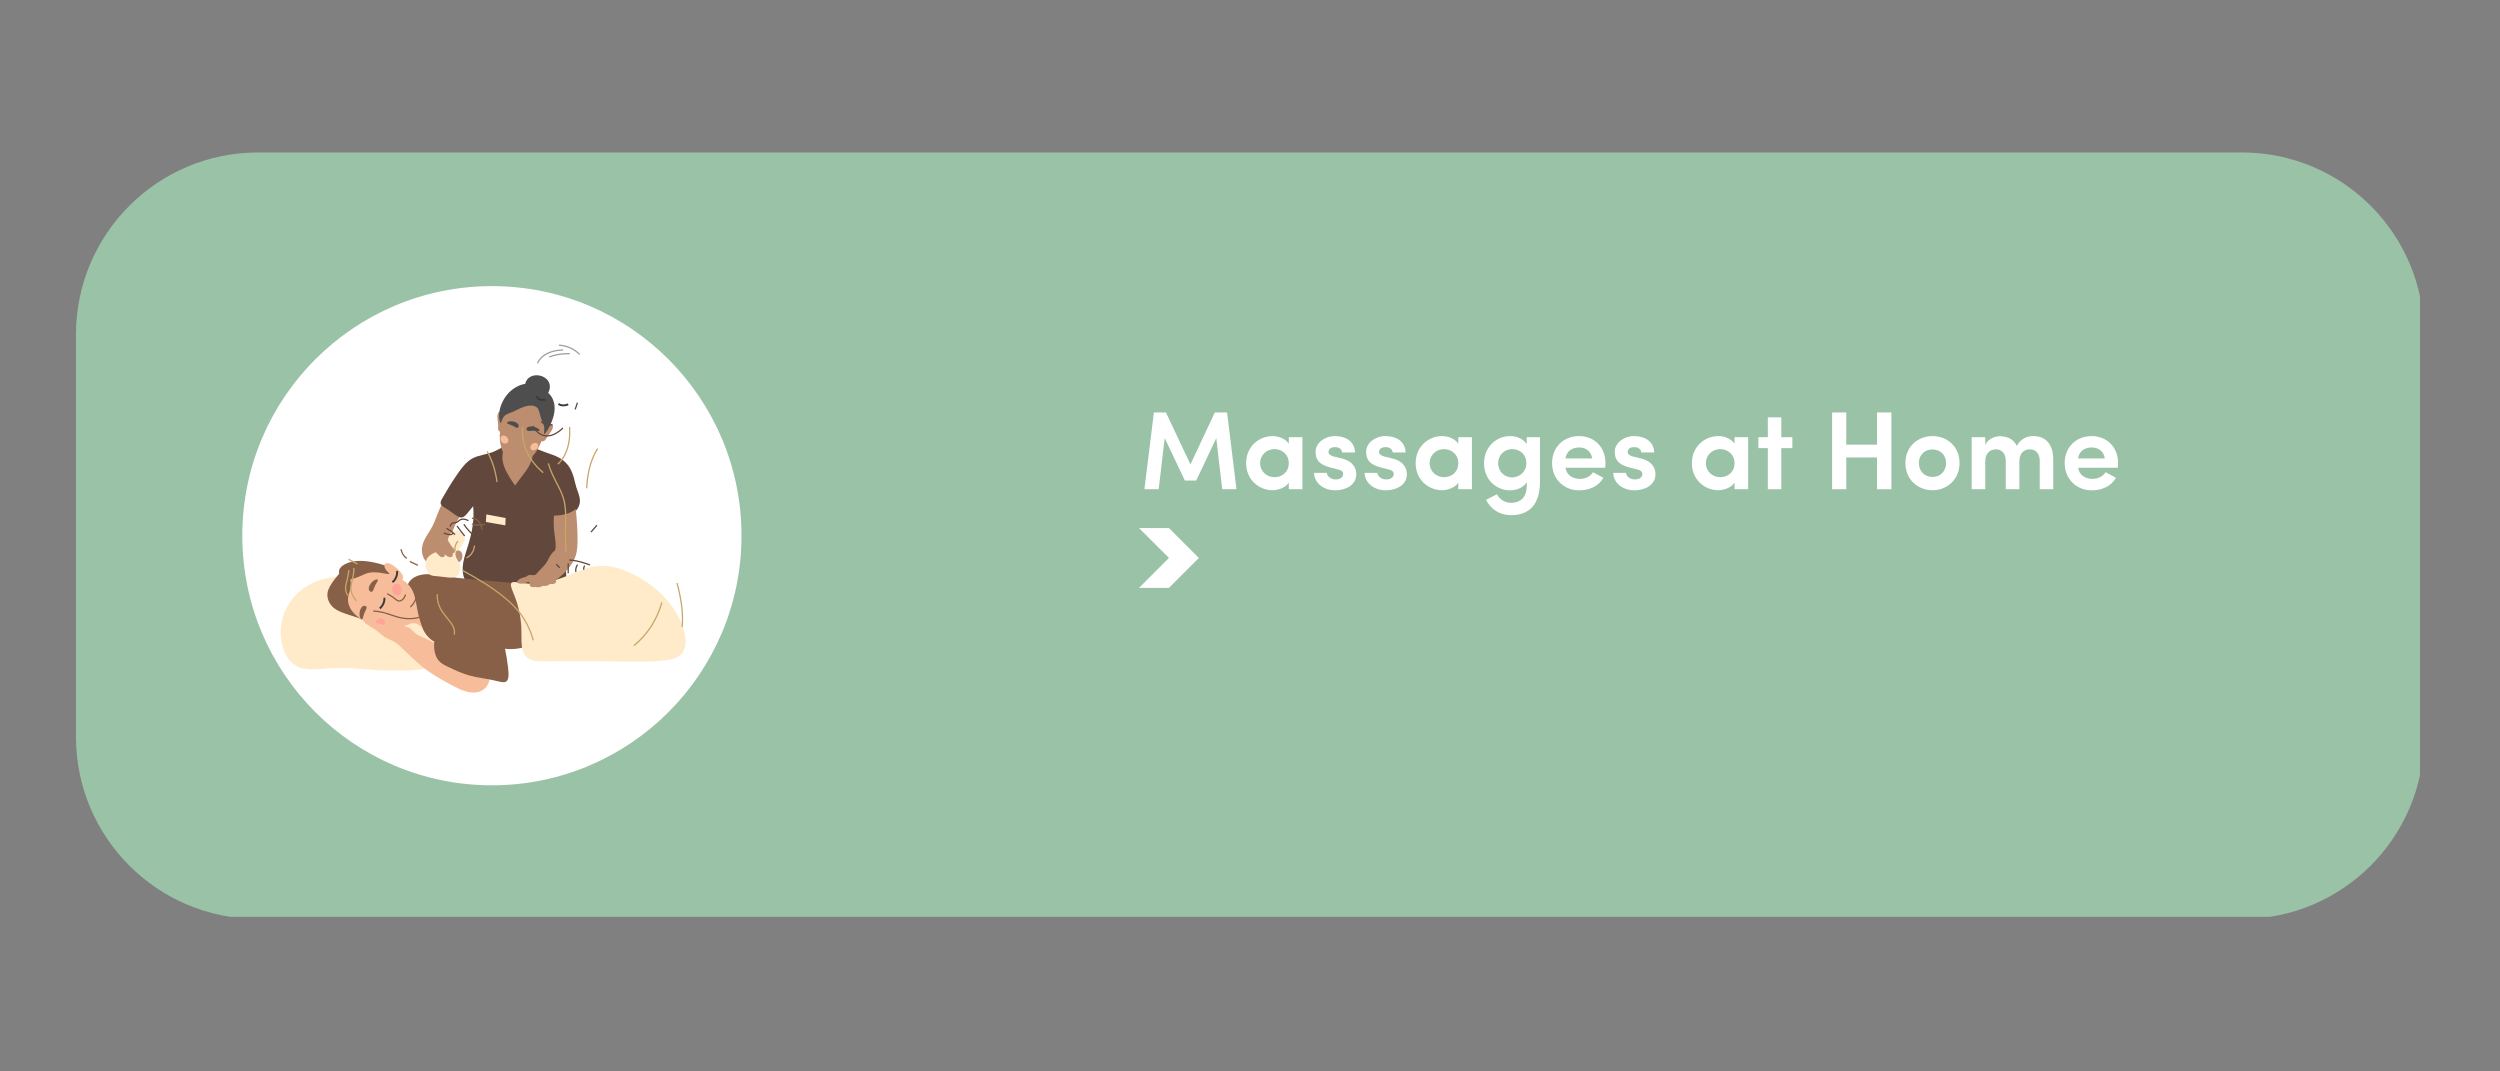 <svg xmlns="http://www.w3.org/2000/svg" xmlns:xlink="http://www.w3.org/1999/xlink" width="700" zoomAndPan="magnify" viewBox="0 0 525 225" height="300" preserveAspectRatio="xMidYMid meet" version="1.0"><rect x="0" y="0" width="525" height="225" fill="#808080" stroke="none"/><defs><g/><clipPath id="c47edc3ade"><path d="M 15.953 32.016 L 509 32.016 L 509 193 L 15.953 193 Z M 15.953 32.016 " clip-rule="nonzero"/></clipPath><clipPath id="8d85cb57f5"><path d="M 54.203 32.016 L 470.797 32.016 C 491.922 32.016 509.047 49.141 509.047 70.266 L 509.047 154.734 C 509.047 175.859 491.922 192.984 470.797 192.984 L 54.203 192.984 C 33.078 192.984 15.953 175.859 15.953 154.734 L 15.953 70.266 C 15.953 49.141 33.078 32.016 54.203 32.016 " clip-rule="nonzero"/></clipPath><clipPath id="4c15f30570"><path d="M 50.883 60.086 L 155.715 60.086 L 155.715 164.918 L 50.883 164.918 Z M 50.883 60.086 " clip-rule="nonzero"/></clipPath><clipPath id="b47fac1560"><path d="M 155.715 112.5 C 155.715 141.449 132.246 164.914 103.301 164.914 C 74.352 164.914 50.883 141.449 50.883 112.5 C 50.883 83.551 74.352 60.086 103.301 60.086 C 132.246 60.086 155.715 83.551 155.715 112.5 Z M 155.715 112.5 " clip-rule="nonzero"/></clipPath><clipPath id="72041957e9"><path d="M 58.48 121 L 95 121 L 95 141 L 58.48 141 Z M 58.48 121 " clip-rule="nonzero"/></clipPath><clipPath id="66c38ee5ad"><path d="M 76.148 129.652 L 102.789 129.652 L 102.789 145.445 L 76.148 145.445 Z M 76.148 129.652 " clip-rule="nonzero"/></clipPath><clipPath id="178e28d280"><path d="M 107.266 118.816 L 143.977 118.816 L 143.977 138.969 L 107.266 138.969 Z M 107.266 118.816 " clip-rule="nonzero"/></clipPath><clipPath id="fe1b3fa092"><path d="M 110 78.695 L 116 78.695 L 116 84 L 110 84 Z M 110 78.695 " clip-rule="nonzero"/></clipPath><clipPath id="86ca4d7814"><path d="M 239.203 110.898 L 251.754 110.898 L 251.754 123.449 L 239.203 123.449 Z M 239.203 110.898 " clip-rule="nonzero"/></clipPath><clipPath id="61ba024d3b"><path d="M 239.203 110.898 L 245.48 110.898 L 251.754 117.172 L 245.48 123.449 L 239.203 123.449 L 245.48 117.172 L 239.203 110.898 " clip-rule="nonzero"/></clipPath></defs><g clip-path="url(#c47edc3ade)"><g clip-path="url(#8d85cb57f5)"><path fill="#9ac2a6" d="M 15.953 32.016 L 508.199 32.016 L 508.199 192.527 L 15.953 192.527 Z M 15.953 32.016 " fill-opacity="1" fill-rule="nonzero"/></g></g><g clip-path="url(#4c15f30570)"><g clip-path="url(#b47fac1560)"><path fill="#ffffff" d="M 50.883 60.086 L 155.715 60.086 L 155.715 164.918 L 50.883 164.918 Z M 50.883 60.086 " fill-opacity="1" fill-rule="nonzero"/></g></g><g clip-path="url(#72041957e9)"><path fill="#ffeaca" d="M 72.512 121.043 C 70.82 121.055 69.141 121.227 67.547 121.699 C 65.199 122.398 63.109 123.738 61.582 125.57 C 59.367 128.227 58.48 131.703 59.168 135.016 C 59.598 137.082 60.605 138.969 62.238 139.863 C 64.391 141.047 67.516 140.344 70.723 140.262 C 72.762 140.207 74.812 140.406 76.867 140.566 C 79.816 140.789 82.758 140.922 85.691 140.789 C 89.043 140.637 92.262 140.195 93.52 138.379 C 95.859 135.004 92.188 128.691 84.938 124.418 C 81.234 122.234 76.953 121.059 72.512 121.043 " fill-opacity="1" fill-rule="nonzero"/></g><path fill="#bc8d6e" d="M 92.836 105.754 C 92.445 106.582 92.078 107.422 91.746 108.273 C 91.488 108.938 91.254 109.613 90.941 110.25 C 90.625 110.898 90.234 111.512 89.848 112.129 C 89.527 112.641 89.211 113.152 88.984 113.699 C 88.684 114.418 88.535 115.184 88.617 115.938 C 88.695 116.66 88.988 117.344 89.43 117.875 C 90.867 119.617 93.062 119.684 94.004 118.309 C 94.578 117.469 94.383 116.086 94.465 114.652 C 94.52 113.703 94.676 112.762 94.961 111.848 C 95.34 110.648 95.902 109.48 96.617 108.406 C 96.016 107.906 95.398 107.43 94.758 106.984 C 94.137 106.547 93.492 106.137 92.836 105.754 " fill-opacity="1" fill-rule="nonzero"/><path fill="#62483c" d="M 105.938 93.793 C 105.137 94.062 104.48 94.504 103.758 94.816 C 102.258 95.461 100.559 95.535 99.199 96.273 C 97.941 96.953 97.004 98.191 96.117 99.465 C 95.445 100.422 94.809 101.406 94.199 102.406 C 93.785 103.09 93.387 103.781 92.988 104.465 C 92.719 104.926 92.457 105.371 92.535 105.746 C 92.645 106.254 93.387 106.59 94.082 107.035 C 95.262 107.789 96.223 108.793 97.012 108.664 C 97.477 108.59 97.855 108.137 98.242 107.672 C 98.617 107.223 98.992 106.77 99.355 106.309 C 99.504 107.625 99.441 108.953 99.277 110.258 C 99.07 111.934 98.598 113.59 98.086 115.223 C 97.68 116.516 97.242 117.789 97.168 119.082 C 97.109 120.164 97.273 121.234 97.91 122.223 C 99.52 124.73 103.879 126.516 108.531 126.613 C 113.348 126.715 117.695 125.164 118.695 122.434 C 119.18 121.109 118.75 119.57 118.598 117.977 C 118.438 116.301 118.562 114.586 118.07 113.109 C 117.676 111.922 116.906 110.906 116.691 109.953 C 116.602 109.551 116.605 109.172 116.797 108.93 C 117.117 108.531 117.949 108.531 118.762 108.359 C 119.773 108.141 120.699 107.641 121.246 106.875 C 121.625 106.348 121.809 105.711 121.785 105.055 C 121.758 104.176 121.328 103.293 121.039 102.363 C 120.832 101.699 120.695 101.008 120.508 100.332 C 120.281 99.52 119.984 98.73 119.531 98.043 C 119.008 97.258 118.293 96.609 117.461 96.141 C 116.496 95.598 115.395 95.301 114.324 94.898 C 113.848 94.719 113.379 94.52 112.902 94.344 C 110.457 93.441 107.832 93.148 105.938 93.793 " fill-opacity="1" fill-rule="nonzero"/><g clip-path="url(#66c38ee5ad)"><path fill="#f7bd9a" d="M 91.773 135.34 C 90.973 134.91 90.188 134.441 89.359 134.074 C 88.602 133.734 87.805 133.477 87.215 132.992 C 86.781 132.633 86.461 132.152 86.012 131.871 C 85.594 131.609 85.062 131.527 84.539 131.422 C 82.508 131.008 80.57 130.25 78.586 129.871 C 77.379 129.637 76.34 129.543 76.188 129.914 C 76.113 130.094 76.262 130.363 76.477 130.605 C 76.805 130.984 77.285 131.277 77.762 131.57 C 78.449 131.992 79.145 132.438 79.754 132.941 C 80.102 133.23 80.418 133.543 80.785 133.789 C 81.48 134.25 82.336 134.473 83.047 134.934 C 83.453 135.195 83.812 135.531 84.172 135.871 C 85.652 137.273 87.09 138.719 88.625 139.961 C 89.594 140.742 90.602 141.43 91.645 142.074 C 92.781 142.777 93.957 143.41 95.145 144.035 C 96.07 144.52 97.004 144.988 97.992 145.246 C 98.848 145.469 99.734 145.531 100.543 145.293 C 101.238 145.086 101.855 144.66 102.258 144.078 C 102.719 143.414 102.914 142.602 102.641 141.816 C 101.809 139.438 96.703 137.852 91.773 135.34 " fill-opacity="1" fill-rule="nonzero"/></g><path fill="#886047" d="M 87.461 121.016 C 86.449 121.457 85.66 122.238 85.57 123.152 C 85.492 123.914 85.938 124.723 86.328 125.598 C 87.09 127.312 87.613 129.219 88.336 131.02 C 88.668 131.848 89.027 132.66 89.559 133.34 C 90.004 133.91 90.555 134.398 91.207 134.746 C 91.031 136.348 91.352 137.867 92.191 138.805 C 92.699 139.375 93.398 139.699 94.109 140.043 C 95.512 140.727 96.938 141.383 98.434 141.812 C 100.238 142.328 102.137 142.496 103.98 142.93 C 104.922 143.152 105.816 143.438 106.305 143.117 C 106.926 142.715 106.836 141.445 106.68 140.082 C 106.531 138.793 106.324 137.512 106.051 136.238 C 106.812 136.328 107.578 136.332 108.336 136.254 C 109.066 136.176 109.789 136.02 110.492 135.785 L 109.707 122.617 C 107.59 122.395 105.465 122.242 103.34 122.039 C 99.93 121.707 96.637 121.5 93.414 120.988 C 92.223 120.797 91.027 120.578 89.879 120.574 C 89.027 120.57 88.203 120.695 87.461 121.016 " fill-opacity="1" fill-rule="nonzero"/><path fill="#f7bd9a" d="M 80.258 119.438 C 78.191 118.824 76.121 118.543 74.527 119.363 C 72.93 120.188 71.949 121.93 71.914 123.836 C 71.867 126.105 73.188 128.23 75.223 129.652 C 76.949 130.859 79.086 131.391 81.312 131.59 C 82.762 131.723 84.332 131.664 85.355 131.316 C 85.59 131.234 85.801 131.148 85.992 131.016 C 86.461 130.82 86.957 130.812 87.414 130.965 C 88.023 131.168 88.523 131.641 88.883 132.258 C 88.375 131.078 88.027 129.836 87.754 128.59 C 87.398 126.973 87.285 125.301 86.602 123.969 C 86.125 123.047 85.422 122.266 84.492 121.762 C 84.633 121.562 84.676 121.332 84.637 121.09 C 84.57 120.664 84.219 120.23 83.832 119.828 C 83.34 119.309 82.805 118.852 82.195 118.535 C 81.766 118.309 81.336 118.156 81.027 118.301 C 80.621 118.492 80.5 119.074 80.816 119.625 C 80.637 119.547 80.445 119.492 80.258 119.438 " fill-opacity="1" fill-rule="nonzero"/><g clip-path="url(#178e28d280)"><path fill="#ffeaca" d="M 107.398 122.41 C 107.023 122.832 107.617 123.996 108.117 125.301 C 108.918 127.398 109.391 129.637 109.477 131.875 C 109.551 133.836 109.367 135.809 109.945 137.082 C 110.23 137.715 110.695 138.164 111.273 138.445 C 112.121 138.855 113.207 138.871 114.305 138.867 C 116.191 138.867 118.105 138.836 120.008 138.824 C 123.699 138.805 127.398 138.863 131.086 138.918 C 133.676 138.961 136.266 139.004 138.785 138.766 C 140.539 138.598 142.23 138.332 143.141 137.297 C 144.801 135.395 143.867 131.441 141.438 127.809 C 139.453 124.844 136.648 122.504 133.395 120.816 C 130.852 119.496 128.117 118.598 125.461 118.871 C 122.855 119.141 120.391 120.512 117.742 121.441 C 115.246 122.316 112.598 122.77 110.172 122.496 C 108.895 122.352 107.738 122.02 107.398 122.41 " fill-opacity="1" fill-rule="nonzero"/></g><path fill="#bc8d6e" d="M 109.258 81.879 C 108.023 82.172 107.051 83.242 106.312 84.527 C 105.934 85.18 105.621 85.875 105.441 86.625 C 105.238 86.43 104.973 86.41 104.77 86.559 C 104.445 86.797 104.414 87.406 104.48 88.059 C 104.523 88.492 104.617 88.918 104.621 89.344 C 104.625 89.715 104.559 90.086 104.668 90.348 C 104.734 90.5 104.855 90.613 105.02 90.664 C 104.949 91.133 104.926 91.605 104.949 92.078 C 104.977 92.738 105.094 93.387 105.281 94.023 C 105.371 94.336 105.484 94.645 105.621 94.941 C 105.465 95.645 105.473 96.359 105.609 97.059 C 105.801 98.031 106.273 98.949 106.789 99.848 C 107.207 100.574 107.668 101.273 108.16 101.949 C 108.629 101.332 109.082 100.703 109.555 100.086 C 110.117 99.363 110.68 98.637 111.105 97.844 C 111.457 97.188 111.727 96.484 111.863 95.746 C 112.152 95.453 112.402 95.133 112.633 94.785 C 113.055 94.148 113.406 93.422 113.711 92.68 C 113.965 92.719 114.207 92.645 114.391 92.5 C 114.582 92.348 114.699 92.109 114.84 91.887 C 115.109 91.457 115.445 91.07 115.711 90.641 C 116.027 90.137 116.25 89.629 116.066 89.309 C 115.887 89.004 115.414 88.922 114.961 89.188 C 115.359 88.023 115.23 86.84 114.809 85.75 C 113.742 82.984 111.41 81.371 109.258 81.879 " fill-opacity="1" fill-rule="nonzero"/><path fill="#4e4e4e" d="M 115.711 88.918 C 116.121 87.953 116.438 86.965 116.473 85.957 C 116.512 84.902 116.238 83.855 115.633 83.059 C 115.258 82.559 114.754 82.172 114.23 81.805 C 113.48 81.281 112.703 80.816 111.84 80.641 C 110.336 80.332 108.68 80.887 107.359 81.996 C 106.668 82.578 106.102 83.305 105.664 84.109 C 105.066 85.211 104.738 86.461 104.824 87.625 C 104.875 88.293 105.031 88.824 105.16 88.824 C 105.312 88.828 105.363 87.973 105.887 87.406 C 106.324 86.926 107.07 86.734 107.785 86.438 C 108.508 86.137 109.18 85.73 109.906 85.473 C 111.059 85.062 112.227 85.016 112.828 85.645 C 113.312 86.156 113.336 87.117 113.66 87.992 C 113.855 88.512 114.148 88.996 114.25 89.512 C 114.414 90.309 114.145 91.07 114.277 91.117 C 114.379 91.156 114.691 90.773 114.996 90.289 C 115.27 89.852 115.5 89.391 115.711 88.918 " fill-opacity="1" fill-rule="nonzero"/><g clip-path="url(#fe1b3fa092)"><path fill="#4e4e4e" d="M 110.254 81.359 C 110.188 80.727 110.367 80.055 110.816 79.566 C 111.395 78.941 112.312 78.695 113.219 78.852 C 114.184 79.016 115.004 79.59 115.328 80.418 C 115.672 81.309 115.387 82.32 114.75 82.977 C 113.031 84.742 110.484 83.863 110.254 81.359 " fill-opacity="1" fill-rule="nonzero"/></g><path fill="#886047" d="M 80.719 118.695 C 79.875 118.43 79.027 118.191 78.156 118.035 C 77.113 117.852 76.07 117.727 75.031 117.805 C 73.465 117.922 71.992 118.469 71.43 119.309 C 71.188 119.668 71.113 120.066 71.227 120.477 C 70.836 120.926 70.465 121.391 70.113 121.871 C 69.465 122.75 68.871 123.641 68.77 124.602 C 68.656 125.684 69.117 126.77 69.953 127.535 C 70.797 128.305 71.98 128.684 73.18 129.09 C 74.055 129.387 74.934 129.676 75.82 129.953 C 75.398 129.73 75.016 129.449 74.668 129.125 C 74.035 128.539 73.523 127.844 73.266 127.059 C 73.09 126.512 73.031 125.93 73.113 125.367 C 73.203 124.754 73.465 124.172 73.586 123.559 C 73.707 122.949 73.719 122.305 73.566 121.688 C 74.273 121.512 74.965 121.281 75.629 120.996 C 76.199 120.754 76.742 120.465 77.336 120.316 C 78.176 120.105 79.109 120.172 80.027 120.312 C 80.965 120.457 81.734 120.633 81.773 120.488 C 81.797 120.379 81.363 120.102 81.059 119.684 C 80.855 119.398 80.727 119.059 80.719 118.695 " fill-opacity="1" fill-rule="nonzero"/><path fill="#bc8d6e" d="M 116.336 108.281 C 116.246 109.367 116.266 110.461 116.371 111.539 C 116.469 112.488 116.668 113.426 116.688 114.297 C 116.699 114.723 116.676 115.137 116.598 115.543 C 116.246 115.793 115.953 116.121 115.707 116.473 C 115.324 117.023 115.078 117.672 114.695 118.227 C 114.312 118.781 113.816 119.266 113.332 119.754 C 113.023 120.059 112.734 120.387 112.445 120.715 C 112.348 120.715 112.246 120.723 112.148 120.738 C 112.047 120.758 111.945 120.781 111.844 120.816 C 111.68 120.746 111.5 120.719 111.324 120.73 C 111.117 120.742 110.918 120.809 110.742 120.918 C 110.613 121 110.496 121.105 110.363 121.164 C 110.23 121.223 110.074 121.234 109.926 121.27 C 109.758 121.309 109.598 121.371 109.438 121.445 C 108.902 121.699 108.508 122.02 108.574 122.262 C 108.613 122.395 108.797 122.48 109.012 122.531 C 109.434 122.633 109.93 122.543 110.418 122.395 C 110.566 122.348 110.711 122.293 110.852 122.223 C 110.984 122.172 111.109 122.219 111.176 122.328 C 111.27 122.48 111.188 122.734 111.277 122.941 C 111.328 123.059 111.43 123.16 111.562 123.223 C 111.805 123.336 112.145 123.328 112.484 123.238 C 112.613 123.301 112.746 123.328 112.898 123.332 C 113.242 123.344 113.668 123.211 114.07 123.027 C 114.363 123.074 114.656 123.062 114.93 122.977 C 115.148 122.902 115.352 122.785 115.523 122.621 C 115.77 122.664 116.012 122.672 116.246 122.617 C 116.434 122.574 116.605 122.5 116.703 122.367 C 116.812 122.211 116.82 121.996 116.703 121.809 C 117.238 121.453 117.738 121.047 118.207 120.605 C 118.984 119.875 119.672 119.07 120.215 118.176 C 120.496 117.711 120.738 117.234 120.906 116.691 C 121.27 115.543 121.305 114.09 121.281 112.672 C 121.254 110.738 121.098 108.812 120.926 106.879 C 120.418 107.297 119.844 107.602 119.23 107.824 C 118.328 108.148 117.34 108.281 116.336 108.281 " fill-opacity="1" fill-rule="nonzero"/><path fill="#ffeaca" d="M 95.867 111.363 C 95.312 111.328 94.703 111.727 94.387 112.363 C 94.203 112.734 94.129 113.16 93.977 113.566 C 93.73 114.234 93.27 114.82 92.691 115.246 C 92.297 115.539 91.844 115.762 91.395 115.984 C 90.754 116.309 90.125 116.641 89.758 117.164 C 89.371 117.715 89.293 118.453 89.426 119.172 C 89.547 119.82 89.832 120.414 90.324 120.707 C 90.758 120.965 91.328 120.965 91.906 121.016 C 93.367 121.137 94.793 121.508 95.637 121.129 C 96.02 120.957 96.273 120.648 96.449 120.289 C 96.699 119.773 96.754 119.176 96.598 118.637 C 96.355 117.816 95.648 117.172 95.66 116.598 C 95.668 116.293 95.871 116.016 96.078 115.746 C 96.492 115.199 96.938 114.68 97.266 114.105 C 97.504 113.695 97.676 113.266 97.602 112.871 C 97.516 112.43 97.117 112.066 96.676 111.742 C 96.422 111.555 96.16 111.383 95.867 111.363 " fill-opacity="1" fill-rule="nonzero"/><path fill="#bc8d6e" d="M 96.395 118.086 C 96.75 117.863 96.98 117.535 97.066 117.148 C 97.195 116.578 97.051 116.02 96.66 115.738 C 96.422 115.57 96.137 115.531 95.934 115.66 C 95.738 115.781 95.645 116.043 95.637 116.336 C 95.625 116.84 95.898 117.367 96.238 117.875 C 96.289 117.945 96.34 118.02 96.395 118.086 " fill-opacity="1" fill-rule="nonzero"/><path fill="#bc8d6e" d="M 93.941 113.375 C 94.273 113.723 94.484 114.273 94.852 114.742 C 95.137 115.098 95.508 115.371 95.531 115.68 C 95.547 115.938 95.363 116.172 95.055 116.211 C 95.164 116.562 95.027 116.883 94.746 116.988 C 94.527 117.07 94.262 116.988 94.004 116.852 C 93.758 116.727 93.539 116.551 93.355 116.336 C 93.453 116.492 93.434 116.672 93.344 116.805 C 93.211 116.992 92.945 117.066 92.699 116.996 C 92.406 116.91 92.18 116.621 91.914 116.355 C 91.461 115.902 90.871 115.602 90.73 115.156 C 90.254 113.68 92.273 111.652 93.941 113.375 " fill-opacity="1" fill-rule="nonzero"/><path fill="#4e4e4e" d="M 108.93 89.406 C 108.91 89.031 108.477 88.672 107.906 88.539 C 107.066 88.344 106.434 88.609 106.488 88.852 C 106.527 89.02 107.055 89.113 107.547 89.348 C 107.766 89.449 107.973 89.578 108.188 89.691 C 108.359 89.785 108.531 89.867 108.672 89.832 C 108.836 89.789 108.941 89.613 108.93 89.406 " fill-opacity="1" fill-rule="nonzero"/><path fill="#886047" d="M 77.578 124.062 C 77.32 123.715 77.445 123.074 77.852 122.539 C 78.457 121.746 79.219 121.516 79.344 121.77 C 79.434 121.949 79.035 122.418 78.766 122.992 C 78.648 123.246 78.559 123.512 78.449 123.77 C 78.363 123.98 78.273 124.18 78.121 124.254 C 77.945 124.332 77.719 124.258 77.578 124.062 " fill-opacity="1" fill-rule="nonzero"/><path fill="#4e4e4e" d="M 110.602 89.941 C 110.738 89.617 111.316 89.488 111.949 89.602 C 112.883 89.77 113.43 90.254 113.305 90.441 C 113.215 90.582 112.648 90.445 112.047 90.449 C 111.789 90.449 111.531 90.473 111.27 90.492 C 111.059 90.504 110.855 90.512 110.723 90.418 C 110.582 90.312 110.523 90.117 110.602 89.941 " fill-opacity="1" fill-rule="nonzero"/><path fill="#886047" d="M 76.461 127.211 C 76.031 127.262 75.652 127.793 75.543 128.457 C 75.383 129.441 75.738 130.156 76.008 130.074 C 76.199 130.016 76.266 129.402 76.5 128.812 C 76.602 128.555 76.73 128.305 76.848 128.051 C 76.941 127.84 77.023 127.637 76.973 127.477 C 76.91 127.293 76.699 127.184 76.461 127.211 " fill-opacity="1" fill-rule="nonzero"/><path fill="#ffa598" d="M 82.359 123.98 C 82.254 123.309 82.617 122.695 83.16 122.613 C 83.707 122.527 84.23 123.004 84.336 123.676 C 84.438 124.348 84.082 124.957 83.535 125.043 C 82.988 125.125 82.461 124.652 82.359 123.98 " fill-opacity="1" fill-rule="nonzero"/><path fill="#ffa598" d="M 79.055 130.277 C 78.941 130.402 78.852 130.551 78.84 130.73 C 79.145 130.84 79.453 130.941 79.766 131.031 C 80.066 131.117 80.367 131.191 80.672 131.254 C 80.965 130.84 80.898 130.359 80.562 130.066 C 80.141 129.707 79.504 129.785 79.055 130.277 " fill-opacity="1" fill-rule="nonzero"/><path stroke-linecap="butt" transform="matrix(0.003, 0, 0, -0.003, 58.94, 145.445)" fill="none" stroke-linejoin="miter" d="M 7456.674 6920.955 C 7638.493 6818.509 7821.779 6720.454 7981.604 6587.274 C 8073.979 6511.172 8160.49 6430.678 8260.197 6414.58 C 8449.348 6383.846 8651.695 6568.248 8742.604 6860.951 " stroke="#886047" stroke-width="90.76" stroke-opacity="1" stroke-miterlimit="4"/><path stroke-linecap="butt" transform="matrix(0.003, 0, 0, -0.003, 58.94, 145.445)" fill="none" stroke-linejoin="miter" d="M 9078.383 5987.234 C 9229.41 6132.122 9352.578 6298.962 9431.757 6484.828 C 9493.341 6629.716 9527.066 6786.312 9525.6 6947.298 " stroke="#886047" stroke-width="90.76" stroke-opacity="1" stroke-miterlimit="4"/><path stroke-linecap="butt" transform="matrix(0.003, 0, 0, -0.003, 58.94, 145.445)" fill="none" stroke-linejoin="miter" d="M 8431.753 10041.161 C 8447.882 9907.982 8491.87 9785.047 8559.319 9673.82 C 8628.234 9564.056 8719.144 9468.928 8830.581 9395.753 " stroke="#886047" stroke-width="90.76" stroke-opacity="1" stroke-miterlimit="4"/><path stroke-linecap="butt" transform="matrix(0.003, 0, 0, -0.003, 58.94, 145.445)" fill="none" stroke-linejoin="miter" d="M 9046.125 9174.762 C 9161.961 9122.076 9277.798 9069.39 9390.702 9013.776 C 9462.549 8978.652 9534.397 8943.528 9604.779 8906.94 " stroke="#886047" stroke-width="90.76" stroke-opacity="1" stroke-miterlimit="4"/><path stroke-linecap="butt" transform="matrix(0.003, 0, 0, -0.003, 58.94, 145.445)" fill="none" stroke-linejoin="miter" d="M 10226.483 5461.834 C 10318.859 5524.765 10395.105 5603.794 10458.156 5694.532 C 10547.599 5824.785 10609.183 5978.453 10647.306 6139.44 " stroke="#886047" stroke-width="90.76" stroke-opacity="1" stroke-miterlimit="4"/><path stroke-linecap="butt" transform="matrix(0.003, 0, 0, -0.003, 58.94, 145.445)" fill="none" stroke-linejoin="miter" d="M 7823.245 7725.886 C 7931.75 7813.697 8013.862 7923.46 8069.581 8046.395 C 8135.563 8191.283 8163.423 8352.269 8156.091 8519.109 " stroke="#393939" stroke-width="136.14" stroke-opacity="1" stroke-miterlimit="4"/><path stroke-linecap="butt" transform="matrix(0.003, 0, 0, -0.003, 58.94, 145.445)" fill="none" stroke-linejoin="miter" d="M 6937.61 5892.106 C 7053.447 5993.088 7142.89 6114.56 7198.609 6250.666 C 7248.462 6373.601 7270.456 6506.781 7260.192 6641.424 " stroke="#393939" stroke-width="136.14" stroke-opacity="1" stroke-miterlimit="4"/><path stroke-linecap="butt" transform="matrix(0.003, 0, 0, -0.003, 58.94, 145.445)" fill="none" stroke-linejoin="miter" d="M 6481.596 5706.24 C 6682.477 5704.777 6880.425 5674.043 7073.974 5630.138 C 7571.044 5520.374 8040.255 5293.53 8531.46 5213.037 C 8915.626 5150.106 9312.989 5160.35 9695.688 5265.723 " stroke="#886047" stroke-width="90.76" stroke-opacity="1" stroke-miterlimit="4"/><path stroke-linecap="butt" transform="matrix(0.003, 0, 0, -0.003, 58.94, 145.445)" fill="none" stroke-linejoin="miter" d="M 12744.091 8541.062 C 13788.084 7974.683 14811.55 7360.008 15673.724 6647.278 C 16097.48 6296.035 16484.579 5928.694 16799.829 5501.349 C 17201.591 4958.386 17494.847 4329.076 17682.532 3658.788 " stroke="#c7a66a" stroke-width="90.76" stroke-opacity="1" stroke-miterlimit="4"/><path stroke-linecap="butt" transform="matrix(0.003, 0, 0, -0.003, 58.94, 145.445)" fill="none" stroke-linejoin="miter" d="M 10972.821 6891.685 C 10928.832 6550.686 11021.208 6214.079 11164.904 5919.913 C 11424.436 5387.195 11942.034 4983.266 12106.258 4545.676 C 12166.375 4383.226 12188.369 4219.313 12148.78 4053.936 " stroke="#c7a66a" stroke-width="90.76" stroke-opacity="1" stroke-miterlimit="4"/><path stroke-linecap="butt" transform="matrix(0.003, 0, 0, -0.003, 58.94, 145.445)" fill="none" stroke-linejoin="miter" d="M 26684.043 6316.525 C 26515.42 5706.24 26258.821 5131.08 25917.177 4608.607 C 25591.662 4111.013 25191.367 3664.642 24723.622 3284.129 " stroke="#c7a66a" stroke-width="90.76" stroke-opacity="1" stroke-miterlimit="4"/><path stroke-linecap="butt" transform="matrix(0.003, 0, 0, -0.003, 58.94, 145.445)" fill="none" stroke-linejoin="miter" d="M 27745.632 7665.882 C 27917.187 7035.109 28049.152 6392.627 28101.938 5757.463 C 28135.663 5366.706 28140.062 4977.412 28101.938 4589.581 " stroke="#c7a66a" stroke-width="90.76" stroke-opacity="1" stroke-miterlimit="4"/><path stroke-linecap="butt" transform="matrix(0.003, 0, 0, -0.003, 58.94, 145.445)" fill="none" stroke-linejoin="miter" d="M 18846.76 20351.599 C 18798.373 20228.664 18760.25 20102.802 18700.132 19985.721 C 18593.093 19777.903 18480.19 19578.865 18527.111 19442.759 C 18579.897 19290.554 18802.772 19229.086 19044.709 19318.36 " stroke="#62483c" stroke-width="90.76" stroke-opacity="1" stroke-miterlimit="4"/><path stroke-linecap="butt" transform="matrix(0.003, 0, 0, -0.003, 58.94, 145.445)" fill="none" stroke-linejoin="miter" d="M 17651.74 18677.342 C 17780.773 18409.52 17972.856 18192.92 18210.394 18072.912 C 18384.881 17985.101 18579.897 17952.904 18779.311 17976.32 C 19120.955 18018.762 19461.133 18230.971 19760.255 18520.747 " stroke="#62483c" stroke-width="90.76" stroke-opacity="1" stroke-miterlimit="4"/><path stroke-linecap="butt" transform="matrix(0.003, 0, 0, -0.003, 58.94, 145.445)" fill="none" stroke-linejoin="miter" d="M 18227.989 18983.216 C 18314.5 18886.624 18423.005 18817.839 18543.24 18778.325 C 18694.267 18730.029 18859.957 18727.102 19025.647 18762.226 " stroke="#62483c" stroke-width="90.76" stroke-opacity="1" stroke-miterlimit="4"/><path stroke-linecap="butt" transform="matrix(0.003, 0, 0, -0.003, 58.94, 145.445)" fill="none" stroke-linejoin="miter" d="M 17914.204 20752.601 C 17955.26 20653.083 18027.108 20578.444 18119.484 20533.075 C 18239.719 20473.071 18384.881 20470.144 18530.043 20509.659 " stroke="#393939" stroke-width="136.14" stroke-opacity="1" stroke-miterlimit="4"/><path stroke-linecap="butt" transform="matrix(0.003, 0, 0, -0.003, 58.94, 145.445)" fill="none" stroke-linejoin="miter" d="M 19445.004 20205.248 C 19524.183 20149.635 19615.093 20118.901 19710.401 20107.193 C 19846.765 20092.558 19990.461 20121.828 20128.292 20178.905 " stroke="#393939" stroke-width="136.14" stroke-opacity="1" stroke-miterlimit="4"/><path stroke-linecap="butt" transform="matrix(0.003, 0, 0, -0.003, 58.94, 145.445)" fill="none" stroke-linejoin="miter" d="M 17339.422 21160.921 C 17332.09 21039.45 17323.292 20917.978 17314.495 20796.507 C 17308.63 20714.55 17302.764 20634.057 17296.899 20553.564 " stroke="#62483c" stroke-width="90.76" stroke-opacity="1" stroke-miterlimit="4"/><path stroke-linecap="butt" transform="matrix(0.003, 0, 0, -0.003, 58.94, 145.445)" fill="none" stroke-linejoin="miter" d="M 20774.922 20294.522 C 20747.063 20208.175 20719.204 20121.828 20688.412 20036.944 C 20663.485 19965.232 20638.558 19894.984 20612.165 19823.272 " stroke="#62483c" stroke-width="90.76" stroke-opacity="1" stroke-miterlimit="4"/><path stroke-linecap="butt" transform="matrix(0.003, 0, 0, -0.003, 58.94, 145.445)" fill="none" stroke-linejoin="miter" d="M 19471.397 24319.179 C 19744.126 24307.471 20006.59 24246.003 20249.993 24137.703 C 20503.66 24026.477 20733.867 23866.954 20933.281 23667.916 " stroke="#9e9e9e" stroke-width="90.76" stroke-opacity="1" stroke-miterlimit="4"/><path stroke-linecap="butt" transform="matrix(0.003, 0, 0, -0.003, 58.94, 145.445)" fill="none" stroke-linejoin="miter" d="M 14456.709 16886.004 C 14631.197 16569.886 14773.426 16237.669 14884.864 15896.67 C 15008.032 15522.012 15093.076 15135.645 15144.396 14741.96 " stroke="#c7a66a" stroke-width="90.76" stroke-opacity="1" stroke-miterlimit="4"/><path stroke-linecap="butt" transform="matrix(0.003, 0, 0, -0.003, 58.94, 145.445)" fill="none" stroke-linejoin="miter" d="M 22185.487 17077.724 C 21974.342 16742.58 21817.45 16382.556 21698.681 16007.897 C 21528.592 15463.471 21446.48 14886.848 21423.02 14301.443 " stroke="#c7a66a" stroke-width="90.76" stroke-opacity="1" stroke-miterlimit="4"/><path stroke-linecap="butt" transform="matrix(0.003, 0, 0, -0.003, 58.94, 145.445)" fill="none" stroke-linejoin="miter" d="M 18735.323 16045.949 C 18805.704 15783.98 18905.412 15532.256 19016.849 15286.386 C 19295.443 14667.321 19673.744 14095.088 19830.636 13465.778 C 19977.265 12873.056 19956.737 12237.892 19940.607 11599.801 C 19923.012 11002.688 19950.871 10407.039 19968.467 9811.39 " stroke="#c7a66a" stroke-width="90.76" stroke-opacity="1" stroke-miterlimit="4"/><path stroke-linecap="butt" transform="matrix(0.003, 0, 0, -0.003, 58.94, 145.445)" fill="none" stroke-linejoin="miter" d="M 16930.329 18614.411 C 16901.003 18143.161 16944.991 17674.837 17084.288 17237.247 C 17194.259 16893.322 17362.882 16571.349 17571.094 16272.793 C 17798.368 15946.43 18069.63 15652.264 18377.55 15391.759 " stroke="#c7a66a" stroke-width="90.76" stroke-opacity="1" stroke-miterlimit="4"/><path stroke-linecap="butt" transform="matrix(0.003, 0, 0, -0.003, 58.94, 145.445)" fill="none" stroke-linejoin="miter" d="M 19402.482 15985.945 C 19664.946 16231.815 19857.029 16533.298 19990.461 16865.515 C 20201.606 17387.989 20263.19 17989.492 20227.999 18599.776 " stroke="#c7a66a" stroke-width="90.76" stroke-opacity="1" stroke-miterlimit="4"/><path stroke-linecap="butt" transform="matrix(0.003, 0, 0, -0.003, 58.94, 145.445)" fill="none" stroke-linejoin="miter" d="M 13384.856 12208.622 C 13540.282 12207.158 13681.046 12147.154 13792.483 12046.172 C 13961.106 11896.894 14056.414 11664.195 14088.672 11403.69 " stroke="#886047" stroke-width="90.76" stroke-opacity="1" stroke-miterlimit="4"/><path stroke-linecap="butt" transform="matrix(0.003, 0, 0, -0.003, 58.94, 145.445)" fill="none" stroke-linejoin="miter" d="M 13387.789 11806.156 C 13531.485 11750.543 13681.046 11721.272 13832.073 11718.345 C 13987.499 11715.418 14141.458 11738.834 14289.553 11791.521 " stroke="#886047" stroke-width="90.76" stroke-opacity="1" stroke-miterlimit="4"/><path stroke-linecap="butt" transform="matrix(0.003, 0, 0, -0.003, 58.94, 145.445)" fill="none" stroke-linejoin="miter" d="M 13574.007 10292.885 C 13544.681 10076.285 13474.3 9874.321 13351.132 9711.871 C 13260.222 9591.863 13142.92 9493.808 13002.157 9432.34 " stroke="#c7a66a" stroke-width="90.76" stroke-opacity="1" stroke-miterlimit="4"/><path stroke-linecap="butt" transform="matrix(0.003, 0, 0, -0.003, 58.94, 145.445)" fill="none" stroke-linejoin="miter" d="M 12414.177 10606.077 C 12314.47 10488.996 12242.622 10355.816 12211.83 10213.856 C 12189.836 10108.483 12191.302 9998.719 12222.094 9891.883 " stroke="#c7a66a" stroke-width="90.76" stroke-opacity="1" stroke-miterlimit="4"/><path stroke-linecap="butt" transform="matrix(0.003, 0, 0, -0.003, 58.94, 145.445)" fill="none" stroke-linejoin="miter" d="M 20204.538 9285.989 C 20390.756 9272.818 20575.508 9243.547 20758.793 9204.033 C 21057.915 9141.102 21355.571 9045.973 21647.361 8937.674 " stroke="#62483c" stroke-width="90.76" stroke-opacity="1" stroke-miterlimit="4"/><path stroke-linecap="butt" transform="matrix(0.003, 0, 0, -0.003, 58.94, 145.445)" fill="none" stroke-linejoin="miter" d="M 20128.292 9043.046 C 20128.292 8950.845 20128.292 8858.644 20128.292 8766.443 C 20126.825 8628.873 20126.825 8491.303 20125.359 8353.732 " stroke="#62483c" stroke-width="90.76" stroke-opacity="1" stroke-miterlimit="4"/><path stroke-linecap="butt" transform="matrix(0.003, 0, 0, -0.003, 58.94, 145.445)" fill="none" stroke-linejoin="miter" d="M 20785.186 8958.163 C 20730.934 8884.987 20692.811 8803.03 20672.283 8716.683 C 20650.288 8630.336 20647.356 8539.598 20662.019 8448.861 " stroke="#62483c" stroke-width="90.76" stroke-opacity="1" stroke-miterlimit="4"/><path stroke-linecap="butt" transform="matrix(0.003, 0, 0, -0.003, 58.94, 145.445)" fill="none" stroke-linejoin="miter" d="M 21283.723 8886.451 C 21249.998 8838.155 21226.538 8785.468 21216.274 8729.855 C 21208.942 8687.413 21210.409 8642.044 21222.139 8599.602 " stroke="#62483c" stroke-width="90.76" stroke-opacity="1" stroke-miterlimit="4"/><path stroke-linecap="butt" transform="matrix(0.003, 0, 0, -0.003, 58.94, 145.445)" fill="none" stroke-linejoin="miter" d="M 19299.842 8991.823 C 19340.898 8933.283 19384.886 8876.206 19436.206 8827.91 C 19468.464 8797.176 19502.189 8767.906 19540.312 8744.49 " stroke="#62483c" stroke-width="90.76" stroke-opacity="1" stroke-miterlimit="4"/><path stroke-linecap="butt" transform="matrix(0.003, 0, 0, -0.003, 58.94, 145.445)" fill="none" stroke-linejoin="miter" d="M 21722.141 11236.85 C 21773.461 11296.854 21824.781 11355.394 21876.101 11413.935 C 21964.078 11514.917 22052.055 11615.899 22141.498 11715.418 " stroke="#62483c" stroke-width="90.76" stroke-opacity="1" stroke-miterlimit="4"/><path stroke-linecap="butt" transform="matrix(0.003, 0, 0, -0.003, 58.94, 145.445)" fill="none" stroke-linejoin="miter" d="M 12821.804 11784.203 C 12918.578 11634.925 13027.083 11494.428 13145.852 11362.712 C 13267.554 11225.142 13399.519 11096.353 13541.749 10976.345 " stroke="#62483c" stroke-width="90.76" stroke-opacity="1" stroke-miterlimit="4"/><path stroke-linecap="butt" transform="matrix(0.003, 0, 0, -0.003, 58.94, 145.445)" fill="none" stroke-linejoin="miter" d="M 12348.194 11658.341 C 12425.907 11547.114 12505.087 11438.815 12587.198 11330.515 C 12682.507 11206.116 12780.748 11083.181 12881.921 10963.173 " stroke="#62483c" stroke-width="90.76" stroke-opacity="1" stroke-miterlimit="4"/><path stroke-linecap="butt" transform="matrix(0.003, 0, 0, -0.003, 58.94, 145.445)" fill="none" stroke-linejoin="miter" d="M 11607.721 11500.282 C 11667.839 11463.694 11722.091 11422.716 11783.675 11389.055 C 11908.309 11320.27 12024.146 11252.949 12037.342 11181.237 C 12044.674 11146.112 12025.612 11112.452 11993.354 11087.572 C 11922.972 11039.276 11792.473 11053.911 11660.508 11087.572 C 11575.463 11108.061 11494.818 11138.795 11418.571 11178.31 " stroke="#62483c" stroke-width="90.76" stroke-opacity="1" stroke-miterlimit="4"/><path stroke-linecap="butt" transform="matrix(0.003, 0, 0, -0.003, 58.94, 145.445)" fill="none" stroke-linejoin="miter" d="M 12024.146 11213.434 C 12084.263 11162.211 12144.381 11112.452 12204.499 11061.229 " stroke="#62483c" stroke-width="90.76" stroke-opacity="1" stroke-miterlimit="4"/><path stroke-linecap="butt" transform="matrix(0.003, 0, 0, -0.003, 58.94, 145.445)" fill="none" stroke-linejoin="miter" d="M 11868.72 11615.899 C 11878.984 11738.834 11952.298 11835.426 12052.005 11872.014 C 12135.583 11904.211 12236.757 11886.649 12320.335 11918.846 C 12411.244 11953.971 12477.227 12047.635 12571.069 12095.931 C 12723.563 12177.888 12940.573 12148.618 13142.92 12034.464 " stroke="#62483c" stroke-width="90.76" stroke-opacity="1" stroke-miterlimit="4"/><path fill="#ffeaca" d="M 102.137 108.031 L 106.184 108.789 L 106.121 110.328 L 102.035 109.621 L 102.137 108.031 " fill-opacity="1" fill-rule="nonzero"/><path fill="#f7bd9a" d="M 105.297 91.605 C 105.609 91.332 106.133 91.422 106.477 91.809 C 106.816 92.195 106.84 92.73 106.531 93.004 C 106.219 93.277 105.695 93.188 105.352 92.801 C 105.012 92.414 104.988 91.883 105.297 91.605 " fill-opacity="1" fill-rule="nonzero"/><path fill="#f7bd9a" d="M 112.957 93.277 C 112.727 92.93 112.184 92.906 111.762 93.234 C 111.395 93.52 111.262 93.98 111.461 94.289 C 111.688 94.637 112.23 94.66 112.652 94.328 C 113.02 94.043 113.152 93.586 112.957 93.277 " fill-opacity="1" fill-rule="nonzero"/><path stroke-linecap="butt" transform="matrix(0.003, 0, 0, -0.003, 58.94, 145.445)" fill="none" stroke-linejoin="miter" d="M 4751.382 9335.749 C 4868.685 9269.891 4984.521 9205.496 5103.29 9142.565 C 5197.132 9092.806 5290.974 9044.51 5384.817 8996.214 " stroke="#c7a66a" stroke-width="90.76" stroke-opacity="1" stroke-miterlimit="4"/><path stroke-linecap="butt" transform="matrix(0.003, 0, 0, -0.003, 58.94, 145.445)" fill="none" stroke-linejoin="miter" d="M 5129.683 8721.074 C 5125.284 8475.204 5091.56 8232.261 5041.706 7993.709 C 4990.386 7755.156 4908.275 7523.921 4914.14 7291.223 C 4922.937 6982.422 5068.099 6673.621 5310.036 6423.361 " stroke="#c7a66a" stroke-width="90.76" stroke-opacity="1" stroke-miterlimit="4"/><path stroke-linecap="butt" transform="matrix(0.003, 0, 0, -0.003, 58.94, 145.445)" fill="none" stroke-linejoin="miter" d="M 4777.775 8579.113 C 4739.652 8346.415 4711.793 8110.79 4651.675 7881.018 C 4598.889 7681.981 4540.238 7482.943 4544.636 7286.833 C 4547.569 7112.675 4598.889 6935.59 4710.326 6789.239 " stroke="#c7a66a" stroke-width="90.76" stroke-opacity="1" stroke-miterlimit="4"/><path stroke-linecap="butt" transform="matrix(0.003, 0, 0, -0.003, 58.94, 145.445)" fill="none" stroke-linejoin="miter" d="M 17977.255 23054.705 C 18081.361 23288.867 18251.45 23476.196 18462.594 23619.62 C 18813.036 23858.173 19279.314 23969.4 19767.586 23986.962 " stroke="#9e9e9e" stroke-width="90.76" stroke-opacity="1" stroke-miterlimit="4"/><path stroke-linecap="butt" transform="matrix(0.003, 0, 0, -0.003, 58.94, 145.445)" fill="none" stroke-linejoin="miter" d="M 18801.306 23495.222 C 18991.922 23569.861 19188.404 23622.547 19389.285 23659.135 C 19666.413 23710.358 19950.871 23729.384 20236.797 23727.92 " stroke="#9e9e9e" stroke-width="90.76" stroke-opacity="1" stroke-miterlimit="4"/><g fill="#ffffff" fill-opacity="1"><g transform="translate(239.251, 102.738)"><g><path d="M 10.742 -5.219 L 5.594 -16.121 L 3.066 -16.121 L 1.078 0 L 4.07 0 L 5.336 -10.742 L 9.57 -1.824 L 11.957 -1.824 L 16.168 -10.742 L 17.41 0 L 20.406 0 L 18.438 -16.121 L 15.863 -16.121 Z M 10.742 -5.219 "/></g></g></g><g fill="#ffffff" fill-opacity="1"><g transform="translate(260.747, 102.738)"><g><path d="M 9.898 0 L 12.754 0 L 12.754 -10.93 L 9.898 -10.93 L 9.898 -9.57 C 9.078 -10.766 7.512 -11.16 6.504 -11.16 C 3.629 -11.16 0.938 -8.961 0.938 -5.477 C 0.938 -1.988 3.629 0.211 6.504 0.211 C 7.559 0.211 9.219 -0.281 9.898 -1.402 Z M 3.883 -5.477 C 3.883 -7.254 5.312 -8.426 6.902 -8.426 C 8.402 -8.426 9.898 -7.348 9.898 -5.477 C 9.898 -3.605 8.473 -2.527 6.902 -2.527 C 5.312 -2.527 3.883 -3.695 3.883 -5.477 Z M 3.883 -5.477 "/></g></g></g><g fill="#ffffff" fill-opacity="1"><g transform="translate(275.108, 102.738)"><g><path d="M 5.758 -4.188 C 6.574 -4 6.973 -3.719 6.949 -3.16 C 6.949 -2.527 6.34 -2.082 5.523 -2.059 C 4.469 -1.988 3.582 -2.668 3.512 -3.441 L 0.844 -3.441 C 0.914 -1.102 3.09 0.234 5.242 0.234 C 7.512 0.234 9.711 -0.891 9.711 -3.137 C 9.711 -4.023 9.383 -5.711 6.855 -6.41 L 5.031 -6.855 C 4.398 -7.02 3.883 -7.324 3.883 -7.77 C 3.883 -8.586 4.539 -8.844 5.266 -8.844 C 5.922 -8.844 6.668 -8.539 6.738 -7.723 L 9.453 -7.723 C 9.336 -10.227 7.277 -11.16 5.195 -11.16 C 3.043 -11.16 1.172 -9.688 1.172 -7.91 C 1.172 -6.645 1.426 -5.312 4.258 -4.562 Z M 5.758 -4.188 "/></g></g></g><g fill="#ffffff" fill-opacity="1"><g transform="translate(285.728, 102.738)"><g><path d="M 5.758 -4.188 C 6.574 -4 6.973 -3.719 6.949 -3.16 C 6.949 -2.527 6.34 -2.082 5.523 -2.059 C 4.469 -1.988 3.582 -2.668 3.512 -3.441 L 0.844 -3.441 C 0.914 -1.102 3.09 0.234 5.242 0.234 C 7.512 0.234 9.711 -0.891 9.711 -3.137 C 9.711 -4.023 9.383 -5.711 6.855 -6.41 L 5.031 -6.855 C 4.398 -7.02 3.883 -7.324 3.883 -7.77 C 3.883 -8.586 4.539 -8.844 5.266 -8.844 C 5.922 -8.844 6.668 -8.539 6.738 -7.723 L 9.453 -7.723 C 9.336 -10.227 7.277 -11.16 5.195 -11.16 C 3.043 -11.16 1.172 -9.688 1.172 -7.91 C 1.172 -6.645 1.426 -5.312 4.258 -4.562 Z M 5.758 -4.188 "/></g></g></g><g fill="#ffffff" fill-opacity="1"><g transform="translate(296.347, 102.738)"><g><path d="M 9.898 0 L 12.754 0 L 12.754 -10.93 L 9.898 -10.93 L 9.898 -9.57 C 9.078 -10.766 7.512 -11.16 6.504 -11.16 C 3.629 -11.16 0.938 -8.961 0.938 -5.477 C 0.938 -1.988 3.629 0.211 6.504 0.211 C 7.559 0.211 9.219 -0.281 9.898 -1.402 Z M 3.883 -5.477 C 3.883 -7.254 5.312 -8.426 6.902 -8.426 C 8.402 -8.426 9.898 -7.348 9.898 -5.477 C 9.898 -3.605 8.473 -2.527 6.902 -2.527 C 5.312 -2.527 3.883 -3.695 3.883 -5.477 Z M 3.883 -5.477 "/></g></g></g><g fill="#ffffff" fill-opacity="1"><g transform="translate(310.709, 102.738)"><g><path d="M 9.828 -5.477 C 9.828 -3.629 8.332 -2.48 6.855 -2.48 C 5.266 -2.48 3.906 -3.652 3.906 -5.477 C 3.906 -7.254 5.266 -8.426 6.855 -8.426 C 8.426 -8.426 9.828 -7.348 9.828 -5.477 Z M 3.672 1.055 C 3.043 1.355 1.988 1.918 1.355 2.223 C 2.316 4.211 4.305 5.453 6.574 5.453 C 10.367 5.453 12.684 3.301 12.684 -1.566 L 12.684 -10.93 L 9.898 -10.93 L 9.898 -9.453 C 9.266 -10.555 7.84 -11.16 6.41 -11.16 C 3.559 -11.16 0.938 -8.938 0.938 -5.43 C 0.938 -1.965 3.559 0.234 6.41 0.234 C 7.816 0.234 9.336 -0.398 9.898 -1.496 C 10.086 0.797 9.336 2.855 6.574 2.855 C 5.43 2.855 4.141 2.152 3.672 1.055 Z M 3.672 1.055 "/></g></g></g><g fill="#ffffff" fill-opacity="1"><g transform="translate(325.001, 102.738)"><g><path d="M 12.145 -5.5 C 12.145 -8.961 9.688 -11.16 6.598 -11.16 C 3.488 -11.16 0.938 -8.961 0.938 -5.5 C 0.938 -2.059 3.488 0.234 6.598 0.234 C 8.609 0.234 10.695 -0.539 11.699 -2.41 C 10.973 -2.785 10.203 -3.207 9.523 -3.582 C 8.984 -2.645 7.887 -2.176 6.785 -2.176 C 5.172 -2.176 3.953 -3.043 3.766 -4.516 L 12.098 -4.516 C 12.121 -4.773 12.145 -5.219 12.145 -5.5 Z M 3.742 -6.457 C 3.953 -7.957 5.125 -8.773 6.621 -8.773 C 8.027 -8.773 9.148 -7.957 9.359 -6.457 Z M 3.742 -6.457 "/></g></g></g><g fill="#ffffff" fill-opacity="1"><g transform="translate(337.936, 102.738)"><g><path d="M 5.758 -4.188 C 6.574 -4 6.973 -3.719 6.949 -3.16 C 6.949 -2.527 6.34 -2.082 5.523 -2.059 C 4.469 -1.988 3.582 -2.668 3.512 -3.441 L 0.844 -3.441 C 0.914 -1.102 3.09 0.234 5.242 0.234 C 7.512 0.234 9.711 -0.891 9.711 -3.137 C 9.711 -4.023 9.383 -5.711 6.855 -6.41 L 5.031 -6.855 C 4.398 -7.02 3.883 -7.324 3.883 -7.77 C 3.883 -8.586 4.539 -8.844 5.266 -8.844 C 5.922 -8.844 6.668 -8.539 6.738 -7.723 L 9.453 -7.723 C 9.336 -10.227 7.277 -11.16 5.195 -11.16 C 3.043 -11.16 1.172 -9.688 1.172 -7.91 C 1.172 -6.645 1.426 -5.312 4.258 -4.562 Z M 5.758 -4.188 "/></g></g></g><g fill="#ffffff" fill-opacity="1"><g transform="translate(348.555, 102.738)"><g/></g></g><g fill="#ffffff" fill-opacity="1"><g transform="translate(354.356, 102.738)"><g><path d="M 9.898 0 L 12.754 0 L 12.754 -10.93 L 9.898 -10.93 L 9.898 -9.57 C 9.078 -10.766 7.512 -11.16 6.504 -11.16 C 3.629 -11.16 0.938 -8.961 0.938 -5.477 C 0.938 -1.988 3.629 0.211 6.504 0.211 C 7.559 0.211 9.219 -0.281 9.898 -1.402 Z M 3.883 -5.477 C 3.883 -7.254 5.312 -8.426 6.902 -8.426 C 8.402 -8.426 9.898 -7.348 9.898 -5.477 C 9.898 -3.605 8.473 -2.527 6.902 -2.527 C 5.312 -2.527 3.883 -3.695 3.883 -5.477 Z M 3.883 -5.477 "/></g></g></g><g fill="#ffffff" fill-opacity="1"><g transform="translate(368.718, 102.738)"><g><path d="M 5.359 -15.094 L 2.527 -15.094 L 2.527 -10.93 L 0.539 -10.93 L 0.539 -8.633 L 2.527 -8.633 L 2.527 0 L 5.359 0 L 5.359 -8.633 L 7.676 -8.633 L 7.676 -10.93 L 5.359 -10.93 Z M 5.359 -15.094 "/></g></g></g><g fill="#ffffff" fill-opacity="1"><g transform="translate(376.928, 102.738)"><g/></g></g><g fill="#ffffff" fill-opacity="1"><g transform="translate(382.729, 102.738)"><g><path d="M 11.441 -16.121 L 11.441 -9.359 L 4.984 -9.359 L 4.984 -16.121 L 2.012 -16.121 L 2.012 0 L 4.984 0 L 4.984 -6.668 L 11.441 -6.668 L 11.441 0 L 14.461 0 L 14.461 -16.121 Z M 11.441 -16.121 "/></g></g></g><g fill="#ffffff" fill-opacity="1"><g transform="translate(399.196, 102.738)"><g><path d="M 6.621 -2.574 C 5.031 -2.574 3.766 -3.719 3.766 -5.5 C 3.766 -7.254 5.031 -8.355 6.621 -8.355 C 8.215 -8.355 9.477 -7.254 9.477 -5.5 C 9.477 -3.719 8.215 -2.574 6.621 -2.574 Z M 6.621 0.211 C 9.711 0.211 12.309 -2.059 12.309 -5.5 C 12.309 -8.961 9.711 -11.16 6.621 -11.16 C 3.535 -11.16 0.938 -8.961 0.938 -5.5 C 0.938 -2.059 3.535 0.211 6.621 0.211 Z M 6.621 0.211 "/></g></g></g><g fill="#ffffff" fill-opacity="1"><g transform="translate(412.435, 102.738)"><g><path d="M 13.852 -8.379 C 15.047 -8.379 15.91 -7.535 15.91 -5.945 L 15.91 0 L 18.742 0 L 18.742 -6.246 C 18.742 -9.453 17.176 -11.16 14.531 -11.16 C 13.688 -11.16 12.098 -10.93 11.09 -9.102 C 10.461 -10.438 9.359 -11.043 7.605 -11.137 C 6.551 -11.137 5.102 -10.648 4.469 -9.312 L 4.469 -10.93 L 1.613 -10.93 L 1.613 0 L 4.469 0 L 4.469 -5.828 C 4.469 -7.699 5.594 -8.379 6.762 -8.379 C 7.887 -8.379 8.75 -7.535 8.773 -6.016 L 8.773 0 L 11.629 0 L 11.629 -5.828 C 11.629 -7.512 12.543 -8.379 13.852 -8.379 Z M 13.852 -8.379 "/></g></g></g><g fill="#ffffff" fill-opacity="1"><g transform="translate(432.644, 102.738)"><g><path d="M 12.145 -5.5 C 12.145 -8.961 9.688 -11.16 6.598 -11.16 C 3.488 -11.16 0.938 -8.961 0.938 -5.5 C 0.938 -2.059 3.488 0.234 6.598 0.234 C 8.609 0.234 10.695 -0.539 11.699 -2.41 C 10.973 -2.785 10.203 -3.207 9.523 -3.582 C 8.984 -2.645 7.887 -2.176 6.785 -2.176 C 5.172 -2.176 3.953 -3.043 3.766 -4.516 L 12.098 -4.516 C 12.121 -4.773 12.145 -5.219 12.145 -5.5 Z M 3.742 -6.457 C 3.953 -7.957 5.125 -8.773 6.621 -8.773 C 8.027 -8.773 9.148 -7.957 9.359 -6.457 Z M 3.742 -6.457 "/></g></g></g><g clip-path="url(#86ca4d7814)"><g clip-path="url(#61ba024d3b)"><path fill="#ffffff" d="M 239.203 110.898 L 251.754 110.898 L 251.754 123.449 L 239.203 123.449 Z M 239.203 110.898 " fill-opacity="1" fill-rule="nonzero"/></g></g></svg>